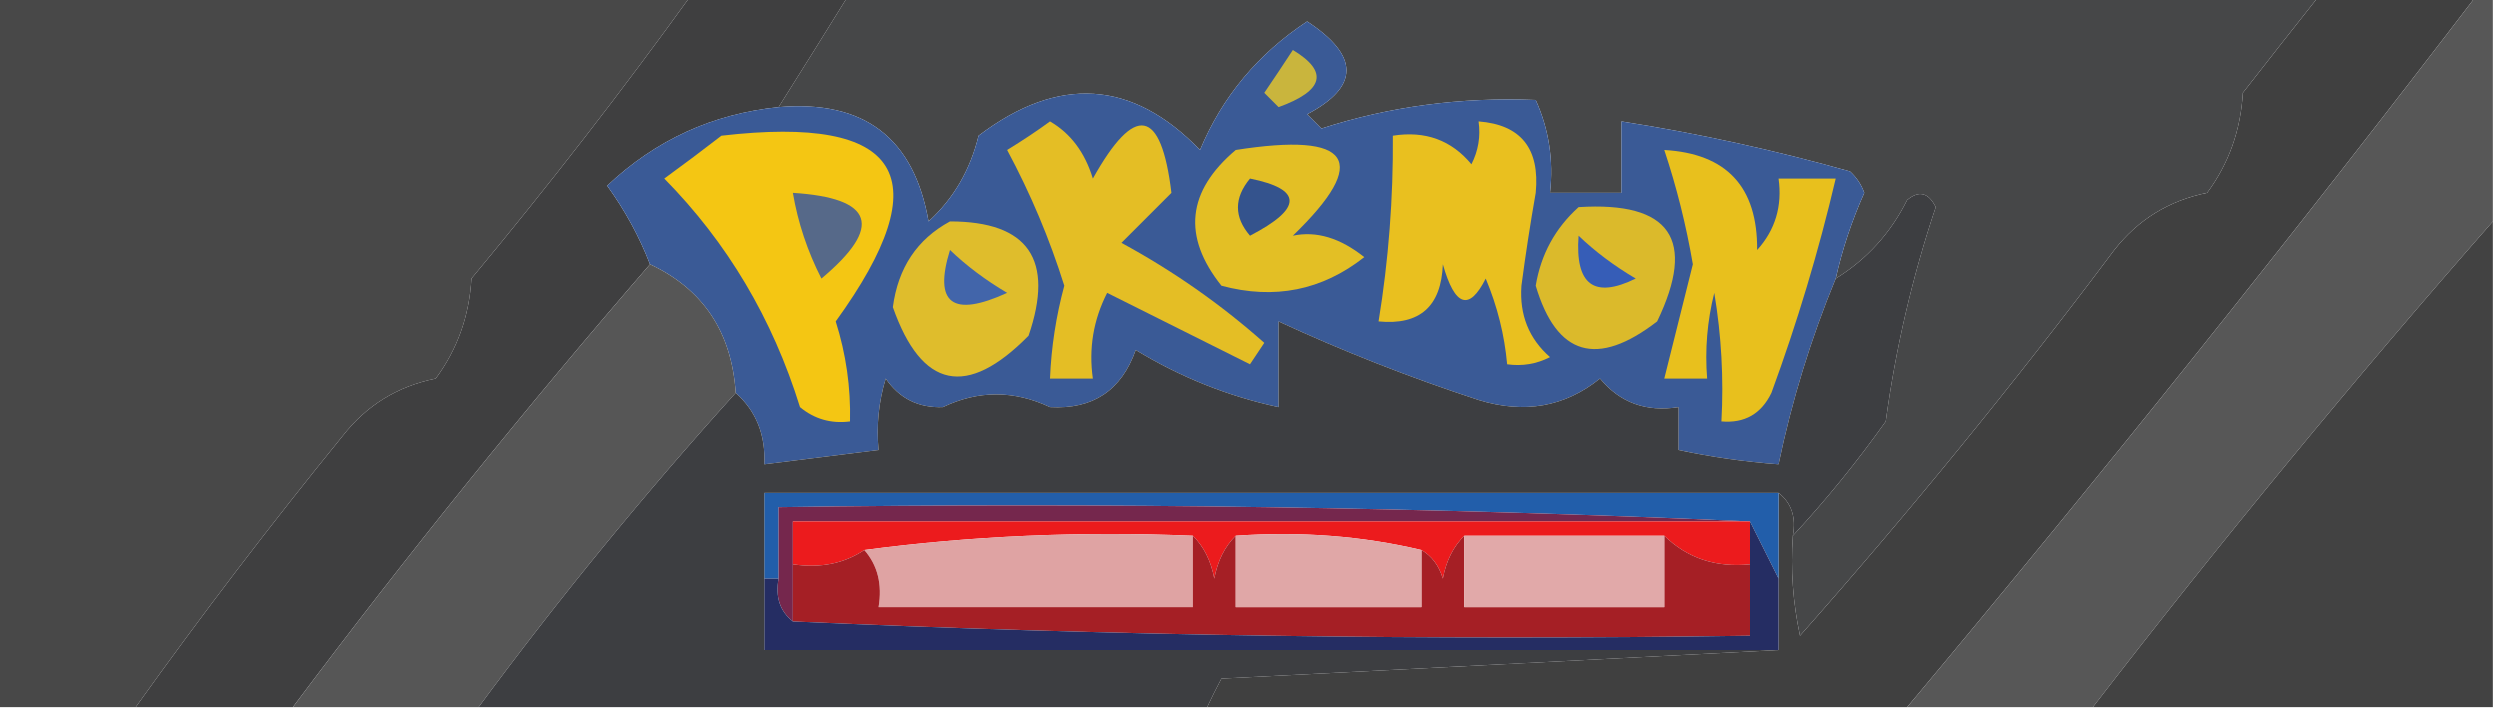 <?xml version="1.0" encoding="UTF-8"?>
<!DOCTYPE svg PUBLIC "-//W3C//DTD SVG 1.1//EN" "http://www.w3.org/Graphics/SVG/1.1/DTD/svg11.dtd">
<svg xmlns="http://www.w3.org/2000/svg" version="1.1" width="175px" height="50px" style="shape-rendering:geometricPrecision; text-rendering:geometricPrecision; image-rendering:optimizeQuality; fill-rule:evenodd; clip-rule:evenodd" xmlns:xlink="http://www.w3.org/1999/xlink">
<g><path style="opacity:1" fill="#484848" d="M -0.5,-0.5 C 15.833,-0.5 32.167,-0.5 48.5,-0.5C 43.584,6.317 38.417,12.984 33,19.5C 32.849,22.119 32.015,24.453 30.5,26.5C 27.834,27.039 25.667,28.372 24,30.5C 18.951,36.71 14.117,43.043 9.5,49.5C 6.167,49.5 2.833,49.5 -0.5,49.5C -0.5,32.833 -0.5,16.167 -0.5,-0.5 Z"/></g>
<g><path style="opacity:1" fill="#404040" d="M 162.5,-0.5 C 166.167,-0.5 169.833,-0.5 173.5,-0.5C 160.547,16.455 147.213,33.122 133.5,49.5C 117.167,49.5 100.833,49.5 84.5,49.5C 84.804,48.85 85.137,48.184 85.5,47.5C 98.66,46.833 111.66,46.167 124.5,45.5C 124.5,43.833 124.5,42.167 124.5,40.5C 124.5,38.5 124.5,36.5 124.5,34.5C 125.404,35.209 125.737,36.209 125.5,37.5C 125.337,39.857 125.503,42.19 126,44.5C 133.712,35.79 141.045,26.79 148,17.5C 149.667,15.372 151.834,14.039 154.5,13.5C 156.015,11.453 156.849,9.119 157,6.5C 158.842,4.136 160.675,1.803 162.5,-0.5 Z"/></g>
<g><path style="opacity:1" fill="#575757" d="M 173.5,-0.5 C 173.833,-0.5 174.167,-0.5 174.5,-0.5C 174.5,4.833 174.5,10.167 174.5,15.5C 164.819,26.517 155.486,37.851 146.5,49.5C 142.167,49.5 137.833,49.5 133.5,49.5C 147.213,33.122 160.547,16.455 173.5,-0.5 Z"/></g>
<g><path style="opacity:1" fill="#464748" d="M 59.5,-0.5 C 93.833,-0.5 128.167,-0.5 162.5,-0.5C 160.675,1.803 158.842,4.136 157,6.5C 156.849,9.119 156.015,11.453 154.5,13.5C 151.834,14.039 149.667,15.372 148,17.5C 141.045,26.79 133.712,35.79 126,44.5C 125.503,42.19 125.337,39.857 125.5,37.5C 127.803,35.022 129.969,32.355 132,29.5C 132.696,24.384 133.863,19.384 135.5,14.5C 134.998,13.479 134.332,13.312 133.5,14C 132.336,16.328 130.67,18.162 128.5,19.5C 128.961,17.45 129.628,15.45 130.5,13.5C 130.291,12.914 129.957,12.414 129.5,12C 124.227,10.512 118.893,9.345 113.5,8.5C 113.5,10.167 113.5,11.833 113.5,13.5C 111.833,13.5 110.167,13.5 108.5,13.5C 108.756,11.207 108.423,9.041 107.5,7C 102.265,6.788 97.265,7.454 92.5,9C 92.167,8.667 91.833,8.333 91.5,8C 95.168,6.07 95.168,3.903 91.5,1.5C 88.06,3.768 85.56,6.768 84,10.5C 79.256,5.591 74.089,5.258 68.5,9.5C 67.912,11.911 66.745,13.911 65,15.5C 63.982,9.655 60.482,6.989 54.5,7.5C 56.193,4.816 57.86,2.149 59.5,-0.5 Z"/></g>
<g><path style="opacity:1" fill="#3f3f40" d="M 48.5,-0.5 C 52.167,-0.5 55.833,-0.5 59.5,-0.5C 57.86,2.149 56.193,4.816 54.5,7.5C 49.89,7.971 45.89,9.804 42.5,13C 43.758,14.741 44.758,16.574 45.5,18.5C 36.818,28.52 28.484,38.853 20.5,49.5C 16.833,49.5 13.167,49.5 9.5,49.5C 14.117,43.043 18.951,36.71 24,30.5C 25.667,28.372 27.834,27.039 30.5,26.5C 32.015,24.453 32.849,22.119 33,19.5C 38.417,12.984 43.584,6.317 48.5,-0.5 Z"/></g>
<g><path style="opacity:1" fill="#424242" d="M 174.5,15.5 C 174.5,26.833 174.5,38.167 174.5,49.5C 165.167,49.5 155.833,49.5 146.5,49.5C 155.486,37.851 164.819,26.517 174.5,15.5 Z"/></g>
<g><path style="opacity:1" fill="#3a5a96" d="M 128.5,19.5 C 126.768,23.697 125.435,28.031 124.5,32.5C 122.139,32.326 119.806,31.993 117.5,31.5C 117.5,30.5 117.5,29.5 117.5,28.5C 115.234,28.859 113.401,28.192 112,26.5C 109.53,28.486 106.697,28.986 103.5,28C 98.625,26.4 93.959,24.567 89.5,22.5C 89.5,24.5 89.5,26.5 89.5,28.5C 85.973,27.74 82.64,26.406 79.5,24.5C 78.502,27.333 76.502,28.666 73.5,28.5C 70.979,27.313 68.479,27.313 66,28.5C 64.289,28.561 62.956,27.894 62,26.5C 61.507,28.134 61.34,29.801 61.5,31.5C 58.833,31.833 56.167,32.167 53.5,32.5C 53.598,30.447 52.931,28.78 51.5,27.5C 51.216,23.241 49.216,20.241 45.5,18.5C 44.758,16.574 43.758,14.741 42.5,13C 45.89,9.804 49.89,7.971 54.5,7.5C 60.482,6.989 63.982,9.655 65,15.5C 66.745,13.911 67.912,11.911 68.5,9.5C 74.089,5.258 79.256,5.591 84,10.5C 85.56,6.768 88.06,3.768 91.5,1.5C 95.168,3.903 95.168,6.07 91.5,8C 91.833,8.333 92.167,8.667 92.5,9C 97.265,7.454 102.265,6.788 107.5,7C 108.423,9.041 108.756,11.207 108.5,13.5C 110.167,13.5 111.833,13.5 113.5,13.5C 113.5,11.833 113.5,10.167 113.5,8.5C 118.893,9.345 124.227,10.512 129.5,12C 129.957,12.414 130.291,12.914 130.5,13.5C 129.628,15.45 128.961,17.45 128.5,19.5 Z"/></g>
<g><path style="opacity:1" fill="#dbba2b" d="M 110.5,14.5 C 116.934,14.093 118.767,16.759 116,22.5C 111.793,25.744 108.96,24.911 107.5,20C 107.863,17.808 108.863,15.974 110.5,14.5 Z"/></g>
<g><path style="opacity:1" fill="#365db7" d="M 110.5,16.5 C 111.66,17.611 112.993,18.611 114.5,19.5C 111.581,20.932 110.248,19.932 110.5,16.5 Z"/></g>
<g><path style="opacity:1" fill="#e9c01f" d="M 103.5,8.5 C 106.465,8.73 107.798,10.397 107.5,13.5C 107.12,15.659 106.787,17.826 106.5,20C 106.354,22.034 107.02,23.701 108.5,25C 107.552,25.483 106.552,25.649 105.5,25.5C 105.313,23.436 104.813,21.436 104,19.5C 102.84,21.797 101.84,21.464 101,18.5C 100.888,21.447 99.388,22.78 96.5,22.5C 97.2,18.202 97.533,13.869 97.5,9.5C 99.766,9.141 101.599,9.808 103,11.5C 103.483,10.552 103.649,9.552 103.5,8.5 Z"/></g>
<g><path style="opacity:1" fill="#e4be25" d="M 73.5,8.5 C 74.943,9.335 75.943,10.668 76.5,12.5C 79.448,7.229 81.281,7.562 82,13.5C 80.833,14.667 79.667,15.833 78.5,17C 82.129,18.97 85.462,21.304 88.5,24C 88.167,24.5 87.833,25 87.5,25.5C 84.167,23.833 80.833,22.167 77.5,20.5C 76.534,22.396 76.201,24.396 76.5,26.5C 75.5,26.5 74.5,26.5 73.5,26.5C 73.59,24.304 73.923,22.137 74.5,20C 73.474,16.723 72.141,13.557 70.5,10.5C 71.602,9.824 72.602,9.158 73.5,8.5 Z"/></g>
<g><path style="opacity:1" fill="#f4c613" d="M 50.5,9.5 C 63.168,8.031 65.835,12.364 58.5,22.5C 59.223,24.782 59.557,27.116 59.5,29.5C 58.178,29.67 57.011,29.337 56,28.5C 54.082,22.315 50.915,16.982 46.5,12.5C 47.901,11.479 49.235,10.479 50.5,9.5 Z"/></g>
<g><path style="opacity:1" fill="#566989" d="M 55.5,13.5 C 61.175,13.86 61.842,15.86 57.5,19.5C 56.523,17.589 55.857,15.589 55.5,13.5 Z"/></g>
<g><path style="opacity:1" fill="#e3bf25" d="M 86.5,10.5 C 94.622,9.226 95.955,11.226 90.5,16.5C 92.14,16.152 93.807,16.652 95.5,18C 92.54,20.33 89.207,20.996 85.5,20C 82.753,16.553 83.087,13.386 86.5,10.5 Z"/></g>
<g><path style="opacity:1" fill="#34538d" d="M 87.5,12.5 C 91.193,13.247 91.193,14.58 87.5,16.5C 86.374,15.192 86.374,13.858 87.5,12.5 Z"/></g>
<g><path style="opacity:1" fill="#c9b53d" d="M 90.5,3.5 C 93.013,5.013 92.68,6.346 89.5,7.5C 89.167,7.167 88.833,6.833 88.5,6.5C 89.192,5.482 89.859,4.482 90.5,3.5 Z"/></g>
<g><path style="opacity:1" fill="#e8c01d" d="M 116.5,10.5 C 120.868,10.751 123.035,13.084 123,17.5C 124.269,16.095 124.769,14.429 124.5,12.5C 125.833,12.5 127.167,12.5 128.5,12.5C 127.31,17.571 125.81,22.571 124,27.5C 123.29,28.973 122.124,29.64 120.5,29.5C 120.665,26.482 120.498,23.482 120,20.5C 119.505,22.473 119.338,24.473 119.5,26.5C 118.5,26.5 117.5,26.5 116.5,26.5C 117.158,23.845 117.825,21.178 118.5,18.5C 118.032,15.767 117.365,13.1 116.5,10.5 Z"/></g>
<g><path style="opacity:1" fill="#dfbd2c" d="M 66.5,15.5 C 71.989,15.504 73.822,18.171 72,23.5C 67.68,27.889 64.514,27.222 62.5,21.5C 62.866,18.744 64.2,16.744 66.5,15.5 Z"/></g>
<g><path style="opacity:1" fill="#4265aa" d="M 66.5,17.5 C 67.66,18.611 68.993,19.611 70.5,20.5C 66.672,22.252 65.339,21.252 66.5,17.5 Z"/></g>
<g><path style="opacity:1" fill="#565656" d="M 45.5,18.5 C 49.216,20.241 51.216,23.241 51.5,27.5C 45.152,34.518 39.152,41.852 33.5,49.5C 29.167,49.5 24.833,49.5 20.5,49.5C 28.484,38.853 36.818,28.52 45.5,18.5 Z"/></g>
<g><path style="opacity:1" fill="#225eaa" d="M 124.5,34.5 C 124.5,36.5 124.5,38.5 124.5,40.5C 123.833,39.167 123.167,37.833 122.5,36.5C 100.006,35.502 77.34,35.169 54.5,35.5C 54.5,37.167 54.5,38.833 54.5,40.5C 54.167,40.5 53.833,40.5 53.5,40.5C 53.5,38.5 53.5,36.5 53.5,34.5C 77.167,34.5 100.833,34.5 124.5,34.5 Z"/></g>
<g><path style="opacity:1" fill="#75274d" d="M 122.5,36.5 C 100.167,36.5 77.833,36.5 55.5,36.5C 55.5,37.5 55.5,38.5 55.5,39.5C 55.5,40.833 55.5,42.167 55.5,43.5C 54.596,42.791 54.263,41.791 54.5,40.5C 54.5,38.833 54.5,37.167 54.5,35.5C 77.34,35.169 100.006,35.502 122.5,36.5 Z"/></g>
<g><path style="opacity:1" fill="#ec1b1d" d="M 122.5,36.5 C 122.5,37.5 122.5,38.5 122.5,39.5C 120.114,39.741 118.114,39.075 116.5,37.5C 111.833,37.5 107.167,37.5 102.5,37.5C 101.732,38.263 101.232,39.263 101,40.5C 100.722,39.584 100.222,38.917 99.5,38.5C 95.366,37.515 91.032,37.182 86.5,37.5C 85.732,38.263 85.232,39.263 85,40.5C 84.768,39.263 84.268,38.263 83.5,37.5C 75.648,37.175 67.982,37.508 60.5,38.5C 59.081,39.451 57.415,39.785 55.5,39.5C 55.5,38.5 55.5,37.5 55.5,36.5C 77.833,36.5 100.167,36.5 122.5,36.5 Z"/></g>
<g><path style="opacity:1" fill="#dfa3a3" d="M 60.5,38.5 C 67.982,37.508 75.648,37.175 83.5,37.5C 83.5,39.167 83.5,40.833 83.5,42.5C 76.167,42.5 68.833,42.5 61.5,42.5C 61.768,40.901 61.434,39.568 60.5,38.5 Z"/></g>
<g><path style="opacity:1" fill="#a51f25" d="M 83.5,37.5 C 84.268,38.263 84.768,39.263 85,40.5C 85.232,39.263 85.732,38.263 86.5,37.5C 86.5,39.167 86.5,40.833 86.5,42.5C 90.833,42.5 95.167,42.5 99.5,42.5C 99.5,41.167 99.5,39.833 99.5,38.5C 100.222,38.917 100.722,39.584 101,40.5C 101.232,39.263 101.732,38.263 102.5,37.5C 102.5,39.167 102.5,40.833 102.5,42.5C 107.167,42.5 111.833,42.5 116.5,42.5C 116.5,40.833 116.5,39.167 116.5,37.5C 118.114,39.075 120.114,39.741 122.5,39.5C 122.5,41.167 122.5,42.833 122.5,44.5C 99.994,44.831 77.66,44.497 55.5,43.5C 55.5,42.167 55.5,40.833 55.5,39.5C 57.415,39.785 59.081,39.451 60.5,38.5C 61.434,39.568 61.768,40.901 61.5,42.5C 68.833,42.5 76.167,42.5 83.5,42.5C 83.5,40.833 83.5,39.167 83.5,37.5 Z"/></g>
<g><path style="opacity:1" fill="#e1a9a9" d="M 102.5,37.5 C 107.167,37.5 111.833,37.5 116.5,37.5C 116.5,39.167 116.5,40.833 116.5,42.5C 111.833,42.5 107.167,42.5 102.5,42.5C 102.5,40.833 102.5,39.167 102.5,37.5 Z"/></g>
<g><path style="opacity:1" fill="#e0a7a7" d="M 86.5,37.5 C 91.032,37.182 95.366,37.515 99.5,38.5C 99.5,39.833 99.5,41.167 99.5,42.5C 95.167,42.5 90.833,42.5 86.5,42.5C 86.5,40.833 86.5,39.167 86.5,37.5 Z"/></g>
<g><path style="opacity:1" fill="#252d63" d="M 122.5,36.5 C 123.167,37.833 123.833,39.167 124.5,40.5C 124.5,42.167 124.5,43.833 124.5,45.5C 100.833,45.5 77.167,45.5 53.5,45.5C 53.5,43.833 53.5,42.167 53.5,40.5C 53.833,40.5 54.167,40.5 54.5,40.5C 54.263,41.791 54.596,42.791 55.5,43.5C 77.66,44.497 99.994,44.831 122.5,44.5C 122.5,42.833 122.5,41.167 122.5,39.5C 122.5,38.5 122.5,37.5 122.5,36.5 Z"/></g>
<g><path style="opacity:1" fill="#3d3e41" d="M 125.5,37.5 C 125.737,36.209 125.404,35.209 124.5,34.5C 100.833,34.5 77.167,34.5 53.5,34.5C 53.5,36.5 53.5,38.5 53.5,40.5C 53.5,42.167 53.5,43.833 53.5,45.5C 77.167,45.5 100.833,45.5 124.5,45.5C 111.66,46.167 98.66,46.833 85.5,47.5C 85.137,48.184 84.804,48.85 84.5,49.5C 67.5,49.5 50.5,49.5 33.5,49.5C 39.152,41.852 45.152,34.518 51.5,27.5C 52.931,28.78 53.598,30.447 53.5,32.5C 56.167,32.167 58.833,31.833 61.5,31.5C 61.34,29.801 61.507,28.134 62,26.5C 62.956,27.894 64.289,28.561 66,28.5C 68.479,27.313 70.979,27.313 73.5,28.5C 76.502,28.666 78.502,27.333 79.5,24.5C 82.64,26.406 85.973,27.74 89.5,28.5C 89.5,26.5 89.5,24.5 89.5,22.5C 93.959,24.567 98.625,26.4 103.5,28C 106.697,28.986 109.53,28.486 112,26.5C 113.401,28.192 115.234,28.859 117.5,28.5C 117.5,29.5 117.5,30.5 117.5,31.5C 119.806,31.993 122.139,32.326 124.5,32.5C 125.435,28.031 126.768,23.697 128.5,19.5C 130.67,18.162 132.336,16.328 133.5,14C 134.332,13.312 134.998,13.479 135.5,14.5C 133.863,19.384 132.696,24.384 132,29.5C 129.969,32.355 127.803,35.022 125.5,37.5 Z"/></g>
</svg>
